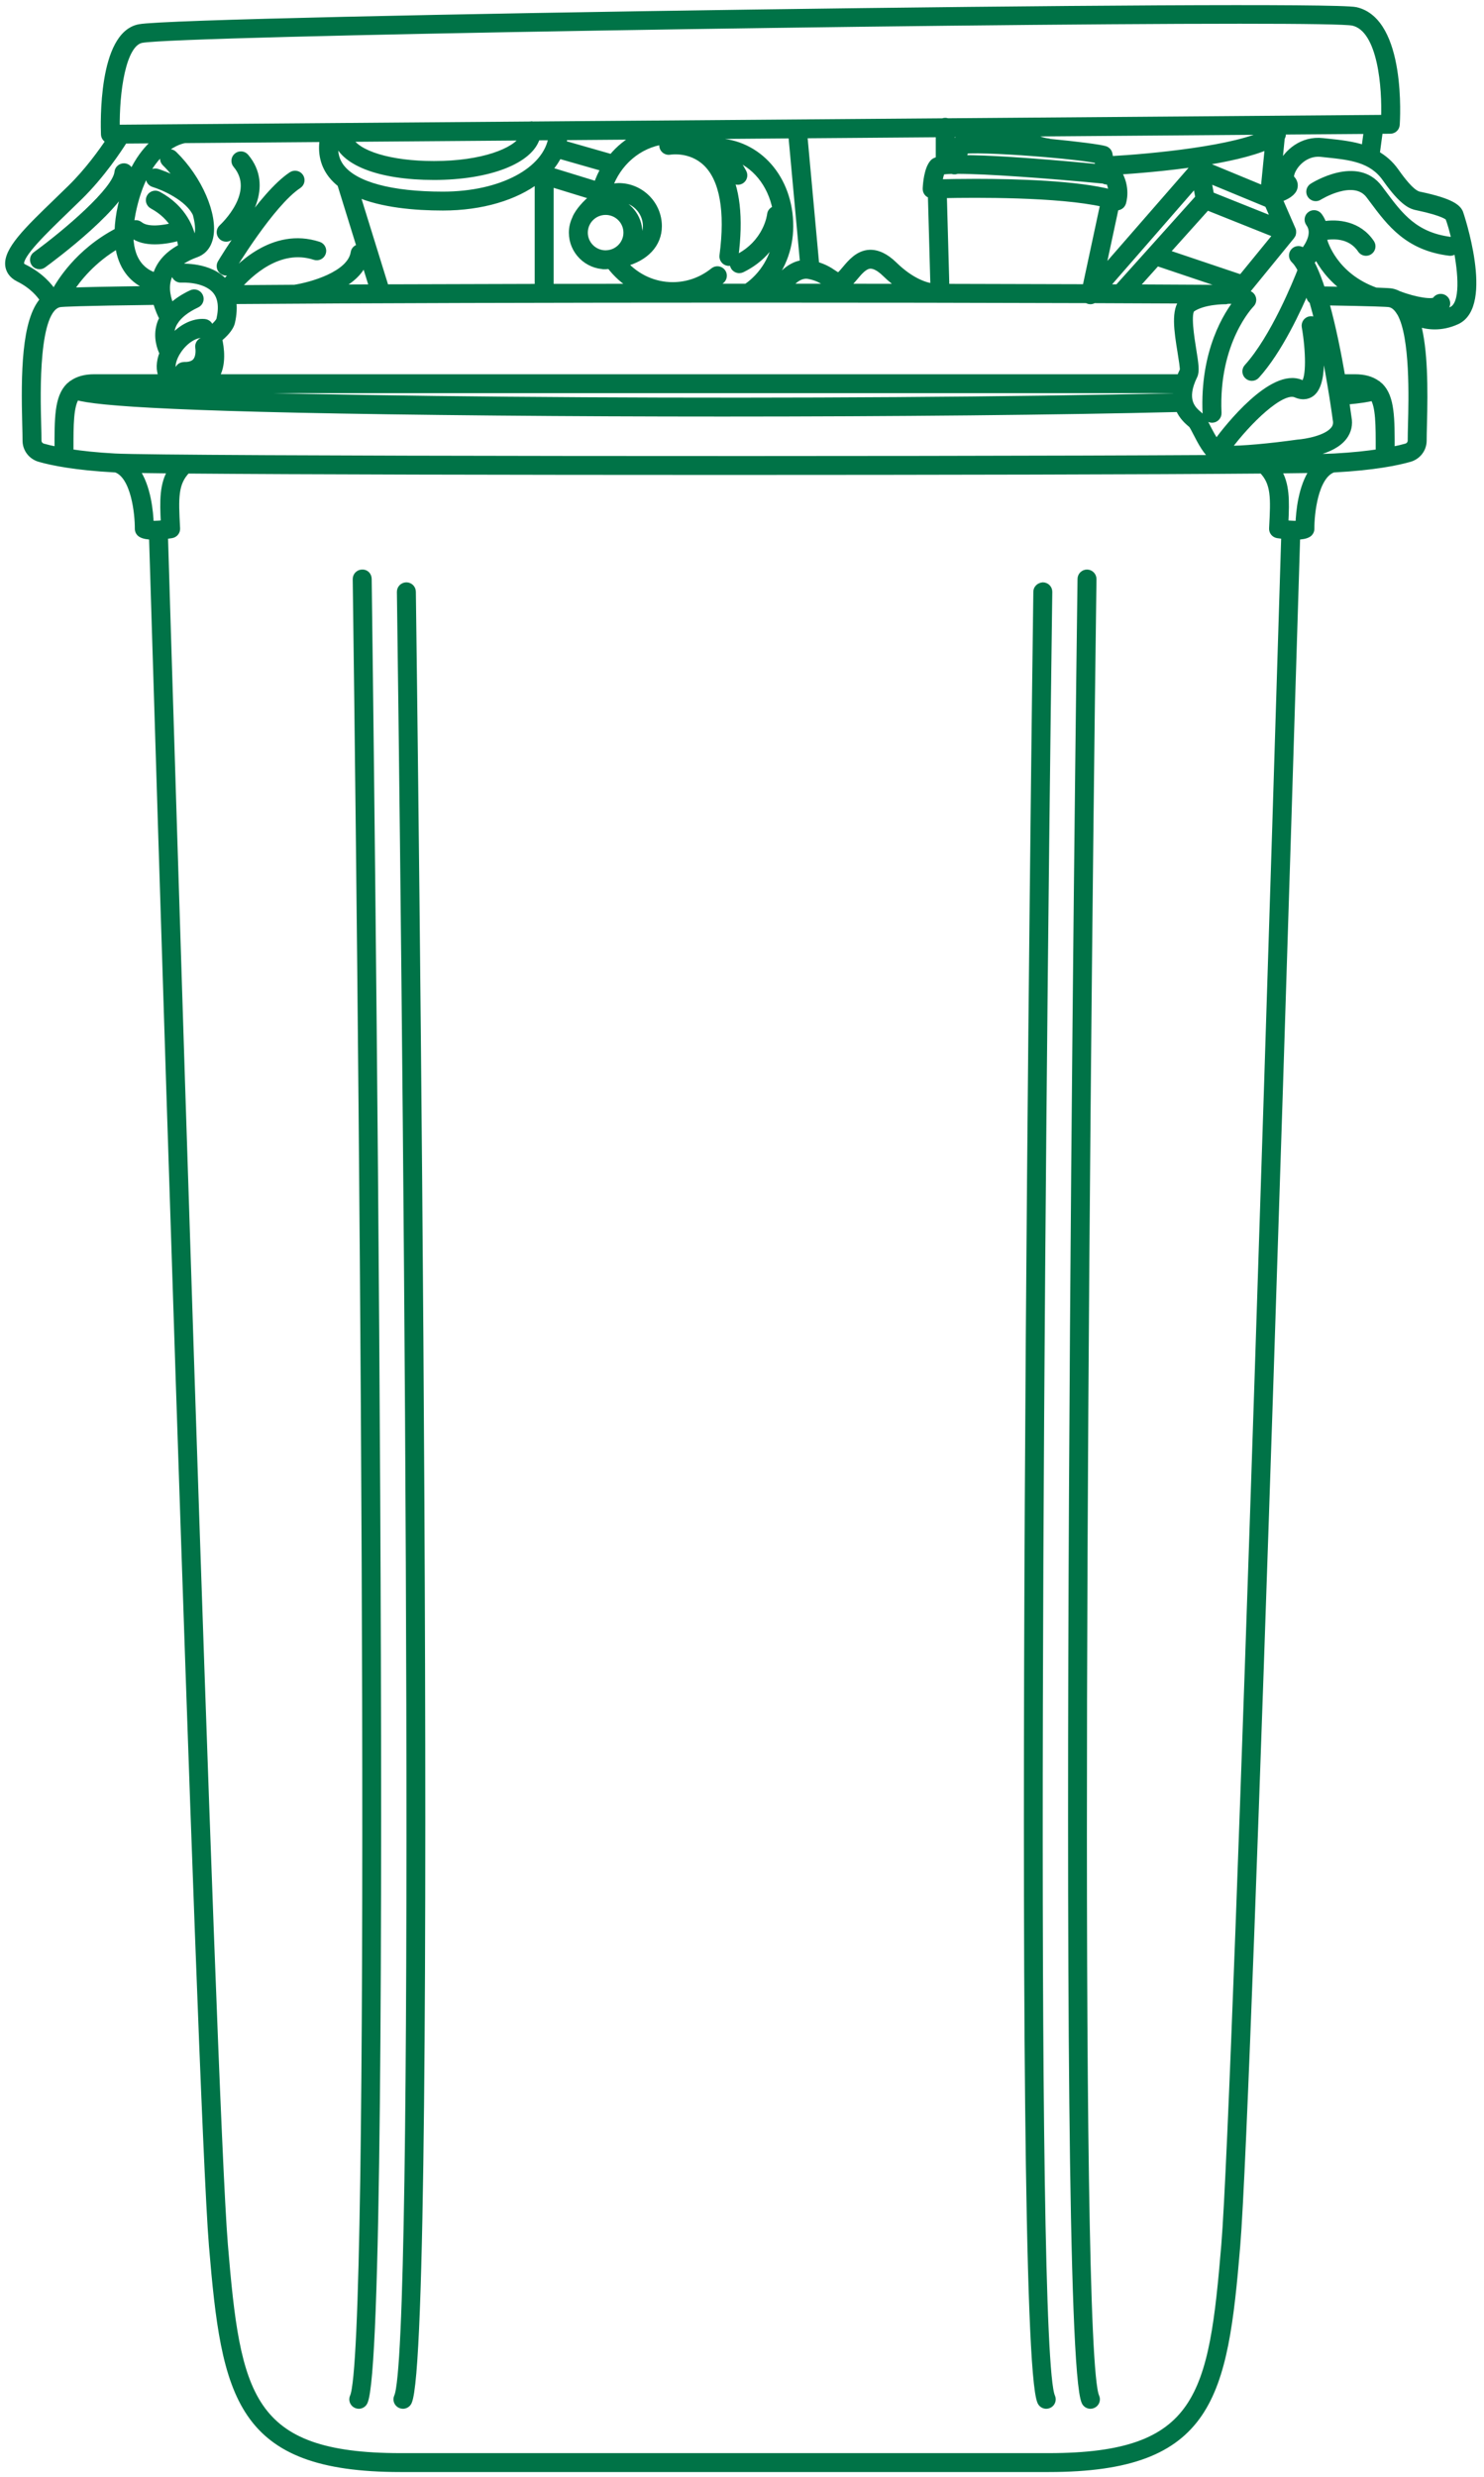 <svg xmlns="http://www.w3.org/2000/svg" xmlns:xlink="http://www.w3.org/1999/xlink" width="181px" height="302px" viewBox="0 0 181 302"><title>Recolección</title><g id="UI" stroke="none" stroke-width="1" fill="none" fill-rule="evenodd"><g id="02---R3ver" transform="translate(-230, -1797)"><g id="Group-5" transform="translate(0, 1718)"><g id="Group-2" transform="translate(170, 80)"><g id="Recolecci&#xF3;n" transform="translate(61, 0)"><polygon id="Space" points="0.001 0 178.691 0 178.691 300 0.001 300"></polygon><path d="M14.888,20.129 C14.926,19.701 14.609,19.324 14.18,19.284 C13.752,19.257 13.371,19.561 13.332,19.989 C13.136,22.162 7.107,27.31 3.355,30.046 C3.006,30.3 2.931,30.786 3.185,31.133 C3.338,31.341 3.576,31.45 3.816,31.45 C3.976,31.45 4.137,31.402 4.277,31.301 C5.329,30.534 14.563,23.709 14.888,20.129 L14.888,20.129 Z M26.582,28.092 C26.771,28.092 26.959,28.025 27.109,27.889 C29.088,26.083 32.027,21.715 28.979,18.108 C28.7,17.778 28.209,17.736 27.878,18.012 C27.548,18.289 27.505,18.779 27.783,19.108 C30.63,22.478 26.241,26.57 26.053,26.743 C25.737,27.034 25.716,27.525 26.007,27.841 C26.161,28.008 26.371,28.092 26.582,28.092 L26.582,28.092 Z M26.182,32.111 C26.307,32.185 26.446,32.221 26.581,32.221 C26.847,32.221 27.107,32.086 27.253,31.842 C27.3,31.761 32.099,23.796 35.42,21.611 C35.78,21.373 35.878,20.891 35.64,20.534 C35.401,20.176 34.916,20.078 34.558,20.314 C30.942,22.694 26.115,30.705 25.911,31.045 C25.691,31.414 25.811,31.89 26.182,32.111 L26.182,32.111 Z M176.629,29.222 C176.542,29.564 176.241,29.81 175.886,29.81 C175.853,29.81 175.822,29.807 175.79,29.804 C170.717,29.183 168.527,26.249 166.412,23.413 L165.981,22.838 C164.137,20.391 159.938,23 159.897,23.029 C159.533,23.259 159.05,23.152 158.819,22.79 C158.588,22.428 158.694,21.948 159.057,21.717 C159.28,21.576 164.523,18.309 167.23,21.906 L167.665,22.486 C169.762,25.296 171.573,27.721 175.98,28.262 C176.19,28.286 176.368,28.395 176.491,28.546 C176.186,27.149 175.845,25.998 175.645,25.536 C175.617,25.502 175.157,24.969 171.937,24.288 L171.776,24.254 C171.213,24.128 170.163,23.893 167.978,20.784 C166.303,18.402 163.734,18.131 160.759,17.818 L160.144,17.752 C158.619,17.588 157.435,18.514 156.849,19.441 C156.433,20.097 156.415,20.601 156.476,20.701 C156.844,21.029 156.993,21.47 156.874,21.901 C156.703,22.524 155.941,22.969 155.048,23.285 L156.662,26.986 C156.662,26.986 156.662,26.987 156.662,26.987 C156.712,27.101 156.723,27.228 156.713,27.355 C156.71,27.391 156.702,27.423 156.693,27.46 C156.685,27.501 156.687,27.544 156.671,27.585 C156.648,27.639 156.61,27.678 156.578,27.724 C156.565,27.743 156.566,27.768 156.552,27.785 L151.293,34.225 C151.283,34.24 151.27,34.252 151.259,34.266 L150.801,34.828 C151.078,34.727 151.4,34.784 151.621,35.004 C151.925,35.309 151.924,35.8 151.62,36.104 C151.576,36.147 147.223,40.588 147.611,49.349 C147.629,49.778 147.296,50.141 146.865,50.16 C146.853,50.16 146.842,50.16 146.83,50.16 C146.415,50.16 146.069,49.834 146.05,49.417 C145.714,41.814 148.654,37.273 149.94,35.663 C149.862,35.688 149.786,35.717 149.703,35.717 C149.616,35.717 149.527,35.702 149.442,35.672 C149.437,35.671 149.434,35.668 149.429,35.667 C149.2,35.665 148.952,35.663 148.723,35.662 C148.623,35.706 148.513,35.729 148.395,35.717 C148.356,35.719 145.816,35.703 144.414,36.662 C143.794,37.086 144.308,40.262 144.528,41.618 C144.815,43.396 144.942,44.275 144.674,44.825 C143.221,47.795 144.514,48.905 145.209,49.502 C145.321,49.599 145.414,49.681 145.48,49.748 C145.712,49.991 145.915,50.374 146.282,51.088 C146.576,51.657 147.007,52.489 147.433,53.057 C147.446,52.919 147.482,52.783 147.571,52.662 C148.64,51.227 154.155,44.143 157.683,45.676 C157.783,45.719 157.963,45.782 158.035,45.727 C158.727,45.184 158.651,41.726 158.144,38.835 C158.07,38.412 158.355,38.009 158.78,37.935 C159.196,37.861 159.608,38.143 159.683,38.567 C159.967,40.185 160.758,45.574 158.999,46.949 C158.694,47.189 158.034,47.525 157.057,47.099 C155.3,46.333 151.179,50.431 148.825,53.588 C148.785,53.642 148.729,53.671 148.679,53.71 C150.279,53.779 154.028,53.427 157.259,52.968 C158.233,52.898 160.803,52.482 161.68,51.334 C161.943,50.989 162.02,50.614 161.926,50.151 C161.825,49.393 161.681,48.416 161.509,47.327 C161.508,47.322 161.505,47.318 161.505,47.313 C161.505,47.311 161.506,47.31 161.505,47.307 C160.963,43.895 160.097,39.266 159.064,35.702 C158.844,35.561 158.693,35.326 158.696,35.048 C158.699,34.932 158.724,34.824 158.765,34.726 C158.683,34.465 158.6,34.201 158.515,33.957 C157.382,36.658 155.033,41.745 152.264,44.8 C152.11,44.97 151.896,45.057 151.684,45.057 C151.498,45.057 151.31,44.992 151.162,44.857 C150.841,44.57 150.816,44.079 151.104,43.759 C154.335,40.193 157.089,33.375 157.66,31.907 C157.391,31.388 157.117,30.975 156.838,30.718 C156.523,30.425 156.505,29.934 156.798,29.62 C157.093,29.305 157.585,29.286 157.903,29.58 C157.929,29.605 157.954,29.637 157.98,29.663 C158.598,28.883 159.5,27.406 158.641,26.231 C158.388,25.884 158.464,25.398 158.814,25.145 C159.161,24.893 159.65,24.97 159.905,25.317 C160.154,25.659 160.323,26.006 160.428,26.351 C162.13,26.073 164.719,26.293 166.261,28.602 C166.498,28.959 166.401,29.442 166.042,29.679 C165.91,29.768 165.76,29.81 165.611,29.81 C165.357,29.81 165.11,29.688 164.96,29.462 C163.694,27.569 161.5,27.729 160.519,27.913 C160.503,28.015 160.476,28.114 160.452,28.213 C160.478,28.262 160.512,28.306 160.527,28.362 C160.577,28.548 161.761,32.648 166.797,34.434 C168.115,34.477 168.547,34.513 168.726,34.544 C169.027,34.595 169.3,34.702 169.558,34.833 C171.7,35.666 173.825,35.93 174.068,35.555 C174.303,35.196 174.785,35.094 175.149,35.328 C175.51,35.561 175.612,36.043 175.377,36.403 C175.056,36.895 174.505,37.135 173.855,37.219 C174.518,37.238 175.255,37.126 176.038,36.769 C177.564,36.074 177.232,32.26 176.629,29.222 L176.629,29.222 Z M158.911,30.981 C158.999,31.143 159.086,31.313 159.172,31.491 C159.196,31.532 159.216,31.573 159.232,31.618 C159.595,32.388 159.937,33.297 160.259,34.294 C161.398,34.313 162.391,34.33 163.242,34.346 C161.258,32.96 160.144,31.289 159.568,30.133 C159.33,30.486 159.094,30.776 158.911,30.981 L158.911,30.981 Z M169.808,37.253 C169.777,37.209 169.745,37.169 169.723,37.122 C169.383,36.55 168.972,36.163 168.46,36.075 C168.184,36.028 166.587,35.953 160.73,35.856 C161.568,38.827 162.241,42.254 162.712,45 L164.24,45 C165.384,45 166.265,45.25 166.941,45.734 C166.972,45.753 167.007,45.76 167.037,45.784 C167.072,45.812 167.096,45.848 167.127,45.879 C167.197,45.939 167.278,45.985 167.344,46.05 C168.742,47.445 168.736,49.99 168.729,53.841 L168.729,53.862 C169.497,53.71 170.088,53.565 170.489,53.45 C170.839,53.352 171.072,53.052 171.07,52.704 C171.068,52.212 171.085,51.542 171.105,50.749 C171.189,47.588 171.38,40.157 169.808,37.253 L169.808,37.253 Z M159.149,56.285 C158.014,56.303 156.582,56.322 154.881,56.338 C155.92,58.021 155.905,59.988 155.76,62.794 C156.005,62.82 156.24,62.838 156.465,62.852 C156.466,62.852 156.468,62.851 156.471,62.851 C156.473,62.852 156.476,62.853 156.478,62.853 C156.829,62.874 157.148,62.879 157.384,62.862 C157.43,61.474 157.704,58.29 159.149,56.285 L159.149,56.285 Z M155.644,64.345 C155.32,64.309 155.028,64.268 154.818,64.235 C154.424,64.171 154.142,63.822 154.163,63.426 L154.17,63.291 C154.358,59.748 154.439,57.911 152.921,56.357 C139.53,56.47 113.461,56.527 87.377,56.527 C61.294,56.527 35.225,56.47 21.834,56.357 C20.316,57.91 20.397,59.747 20.584,63.288 L20.592,63.426 C20.613,63.822 20.331,64.171 19.937,64.234 C19.727,64.268 19.435,64.309 19.111,64.345 C19.506,77.341 24.923,254.817 26.42,272.683 C27.954,291.008 29.315,298.446 47.841,298.446 L126.913,298.446 C145.44,298.446 146.802,291.008 148.336,272.683 C149.832,254.817 155.248,77.342 155.644,64.345 L155.644,64.345 Z M17.372,62.864 C17.607,62.878 17.928,62.872 18.283,62.852 C18.284,62.852 18.284,62.851 18.284,62.851 C18.285,62.851 18.285,62.852 18.285,62.852 C18.511,62.838 18.747,62.821 18.995,62.794 C18.85,59.988 18.835,58.019 19.873,56.338 C18.173,56.322 16.741,56.303 15.606,56.285 C17.052,58.292 17.324,61.478 17.372,62.864 L17.372,62.864 Z M4.266,53.45 C4.667,53.565 5.258,53.71 6.026,53.862 L6.026,53.842 C6.017,49.991 6.012,47.445 7.412,46.05 C7.478,45.983 7.562,45.935 7.634,45.875 C7.664,45.845 7.685,45.811 7.719,45.784 C7.748,45.761 7.783,45.754 7.813,45.735 C8.489,45.251 9.37,45 10.514,45 L18.789,45 C18.784,44.989 18.775,44.977 18.77,44.965 C18.368,44.156 18.403,43.121 18.831,42.057 C18.525,41.431 18.05,40.128 18.473,38.631 C18.555,38.341 18.675,38.064 18.814,37.791 C18.585,37.373 18.259,36.668 18.033,35.794 C8.603,35.911 6.618,36.02 6.296,36.075 C3.281,36.592 3.548,46.874 3.648,50.746 C3.67,51.54 3.687,52.212 3.684,52.704 C3.683,53.052 3.917,53.352 4.266,53.45 L4.266,53.45 Z M5.56,34.686 C5.575,34.681 5.593,34.676 5.609,34.671 C6.197,33.538 8.484,29.688 13.347,27.161 C13.38,26.206 13.509,25.179 13.763,24.061 C14.74,19.755 16.515,17.398 18.11,16.098 L14.174,16.128 C13.511,17.186 11.438,20.342 8.696,23.026 C8.118,23.594 7.546,24.145 6.993,24.68 C4.368,27.213 1.393,30.085 1.567,31.198 C1.577,31.257 1.602,31.417 1.975,31.601 C3.944,32.574 5.033,33.884 5.56,34.686 L5.56,34.686 Z M13.232,14.581 L40.663,14.368 L40.663,14.368 L40.663,14.368 L63.708,14.189 C63.751,14.182 63.791,14.163 63.838,14.163 C63.881,14.163 63.918,14.18 63.959,14.187 L113.986,13.799 C114.08,13.759 114.182,13.737 114.29,13.737 C114.39,13.737 114.484,13.759 114.572,13.794 L167.827,13.38 C167.953,9.84 167.488,2.546 164.02,1.757 C163.288,1.59 158.153,1.518 150.208,1.518 C114.298,1.518 20.892,2.989 16.285,3.855 C13.911,4.3 13.172,10.378 13.232,14.581 L13.232,14.581 Z M154.472,25.869 L153.623,23.922 L146.357,20.918 L146.7,22.762 L154.472,25.869 Z M154.672,27.624 L146.227,24.249 L141.25,29.789 L150.392,32.864 L154.672,27.624 Z M149.219,34.11 L140.118,31.05 L137.424,34.049 C141.638,34.067 145.599,34.088 149.219,34.11 L149.219,34.11 Z M143.277,35.631 C139.858,35.614 136.245,35.598 132.434,35.584 C132.423,35.591 132.408,35.589 132.395,35.596 C132.276,35.667 132.144,35.716 132,35.716 C131.998,35.716 131.997,35.716 131.995,35.716 C131.943,35.716 131.889,35.711 131.835,35.7 C131.737,35.678 131.649,35.637 131.57,35.585 C131.567,35.583 131.562,35.584 131.558,35.581 C118.991,35.538 104.64,35.517 90.301,35.518 C90.299,35.518 90.298,35.519 90.295,35.519 C90.293,35.519 90.29,35.518 90.288,35.518 C66.58,35.519 42.927,35.579 27.437,35.696 C27.547,36.471 27.508,37.329 27.289,38.285 C27.104,39.088 26.266,39.875 25.716,40.319 C25.953,41.324 26.283,43.488 25.311,45 L142.902,45 C143.006,44.725 143.123,44.443 143.27,44.145 C143.316,43.908 143.125,42.727 142.986,41.865 C142.577,39.348 142.178,36.77 143.277,35.631 L143.277,35.631 Z M13.277,46.555 C32.196,47.923 103.145,48.275 142.446,47.305 C142.442,47.07 142.464,46.817 142.499,46.555 L22.16,46.555 C22.122,46.555 22.091,46.563 22.054,46.563 C21.947,46.563 21.839,46.56 21.728,46.555 L13.277,46.555 Z M15.881,31.179 C16.563,32.101 17.447,32.481 18.009,32.639 C18.031,32.559 18.035,32.48 18.061,32.399 C18.52,31.024 19.55,29.926 21.11,29.112 C21.084,28.827 21.02,28.426 20.875,27.957 C20.157,28.161 19.032,28.417 17.885,28.417 C16.868,28.417 15.841,28.214 15.079,27.595 C15,27.532 14.94,27.453 14.894,27.37 C14.86,28.963 15.186,30.241 15.881,31.179 L15.881,31.179 Z M24.065,44.028 C23.634,44.539 23.046,44.861 22.312,44.992 C23.048,44.948 23.592,44.723 23.925,44.29 C24.007,44.186 24.067,44.064 24.125,43.941 C24.103,43.969 24.089,44 24.065,44.028 L24.065,44.028 Z M20.169,44.277 C20.317,44.574 20.611,44.747 20.938,44.852 C20.775,44.708 20.669,44.503 20.672,44.269 C20.678,43.84 20.977,43.523 21.465,43.503 C22.115,43.523 22.591,43.355 22.865,43.033 C23.288,42.537 23.244,41.674 23.192,41.383 C23.116,40.962 23.394,40.557 23.817,40.479 C23.932,40.456 24.043,40.465 24.149,40.491 C24.127,40.408 24.103,40.319 24.082,40.255 C24.033,40.102 24.033,39.941 24.078,39.793 C23.995,39.815 23.907,39.824 23.817,39.816 C23.767,39.811 23.717,39.81 23.667,39.81 C22.712,39.81 21.57,40.553 20.778,41.71 C20.114,42.677 19.876,43.685 20.169,44.277 L20.169,44.277 Z M62.812,15.751 L41.63,15.915 C42.52,17.747 46.573,19.009 51.925,19.009 C57.855,19.009 61.828,17.439 62.812,15.751 L62.812,15.751 Z M76.715,15.643 L67.842,15.711 C67.811,15.976 67.759,16.236 67.696,16.494 L73.601,18.181 C74.464,17.124 75.521,16.259 76.715,15.643 L76.715,15.643 Z M88.676,30.366 C88.663,30.46 88.633,30.55 88.589,30.629 C88.654,30.559 88.731,30.496 88.822,30.452 C92.558,28.622 92.931,25.19 92.935,25.155 C92.97,24.792 93.259,24.528 93.602,24.476 C92.99,21.398 91.047,19.03 88.424,18.141 C88.902,18.716 89.337,19.335 89.689,20.024 C89.885,20.406 89.733,20.875 89.349,21.069 C88.966,21.264 88.494,21.112 88.298,20.73 C88.048,20.244 87.747,19.802 87.425,19.382 C88.883,21.858 89.317,25.526 88.676,30.366 L88.676,30.366 Z M86.99,33.216 C86.638,33.5 86.263,33.736 85.885,33.963 C87.269,33.962 88.654,33.962 90.04,33.962 C92.109,32.53 93.449,30.251 93.747,27.681 C93.085,29.045 91.843,30.705 89.512,31.847 C89.4,31.9 89.283,31.926 89.167,31.926 C88.878,31.926 88.602,31.767 88.466,31.492 C88.33,31.218 88.378,30.904 88.554,30.677 C88.414,30.896 88.173,31.041 87.903,31.041 C87.868,31.041 87.835,31.04 87.8,31.035 C87.372,30.979 87.071,30.588 87.127,30.163 C87.846,24.734 87.146,20.834 85.104,18.884 C83.216,17.081 80.8,17.474 80.697,17.49 C80.278,17.564 79.869,17.283 79.793,16.862 C79.75,16.62 79.832,16.394 79.98,16.222 C76.904,16.643 74.334,18.846 73.288,21.927 C73.68,21.792 74.071,21.695 74.451,21.695 C77.154,21.695 79.352,23.883 79.352,26.573 C79.352,28.796 77.729,30.468 75.158,31.131 C76.704,32.819 78.794,33.773 81.049,33.773 C82.854,33.773 84.57,33.163 86.008,32.007 C86.345,31.736 86.835,31.79 87.106,32.124 C87.377,32.457 87.325,32.947 86.99,33.216 L86.99,33.216 Z M66.153,33.985 C69.462,33.978 72.827,33.973 76.232,33.97 C75.141,33.322 74.169,32.457 73.375,31.408 C73.209,31.419 73.055,31.445 72.885,31.45 L72.865,31.45 C72.865,31.45 72.865,31.449 72.865,31.449 C70.6,31.449 68.758,29.616 68.758,27.361 C68.758,26.723 68.918,26.128 69.182,25.589 C69.189,25.567 69.188,25.543 69.198,25.521 C69.563,24.745 70.383,23.77 71.372,22.996 L66.153,21.392 L66.153,33.985 Z M72.673,19.533 L67.156,17.956 C66.888,18.487 66.557,18.997 66.153,19.477 L66.153,19.765 L71.785,21.497 C72.016,20.801 72.318,20.147 72.673,19.533 L72.673,19.533 Z M76.975,27.361 C76.975,27.833 76.879,28.279 76.73,28.701 C77.4,28.145 77.79,27.426 77.79,26.573 C77.79,24.74 76.292,23.25 74.451,23.25 C74.25,23.25 74.024,23.306 73.791,23.386 C75.612,23.806 76.975,25.424 76.975,27.361 L76.975,27.361 Z M72.859,29.894 C72.883,29.893 72.903,29.889 72.927,29.889 C74.302,29.856 75.413,28.738 75.413,27.361 C75.413,25.963 74.271,24.827 72.867,24.827 C71.462,24.827 70.32,25.963 70.32,27.361 C70.32,28.755 71.458,29.889 72.859,29.894 L72.859,29.894 Z M64.591,33.987 L64.591,20.956 C61.906,23.019 57.794,24.292 53.019,24.292 C49.631,24.292 45.525,23.948 42.505,22.607 L46.048,34.039 C51.85,34.017 58.094,34 64.591,33.987 L64.591,33.987 Z M43.442,30.903 C42.877,32.322 41.561,33.344 40.132,34.065 C41.527,34.058 42.958,34.052 44.416,34.047 L43.442,30.903 Z M85.201,15.577 C85.582,15.765 85.952,15.976 86.307,16.215 C91.492,16.349 95.376,20.752 95.376,26.573 C95.376,29.407 94.295,32.036 92.428,33.962 C92.703,33.962 92.979,33.962 93.254,33.962 C93.767,33.103 95.069,31.281 96.956,31.073 L95.529,15.496 L85.201,15.577 Z M106.975,32.383 C106.266,31.693 105.649,31.362 105.133,31.381 C104.437,31.415 103.826,32.145 103.288,32.788 C102.841,33.319 102.444,33.769 101.938,33.967 C104.283,33.968 106.615,33.971 108.928,33.975 C108.307,33.559 107.653,33.046 106.975,32.383 L106.975,32.383 Z M113.509,15.357 L97.097,15.484 L98.543,31.269 C99.565,31.56 100.192,31.963 100.612,32.25 C101.077,32.566 101.141,32.589 101.389,32.531 C101.517,32.472 101.861,32.063 102.088,31.792 C102.758,30.993 103.676,29.897 105.054,29.829 C106.02,29.794 107.021,30.253 108.068,31.274 C110.171,33.324 111.933,33.835 112.856,33.951 C112.779,31.287 112.605,24.938 112.546,22.786 C112.392,22.755 112.253,22.699 112.14,22.587 C111.987,22.434 111.905,22.223 111.914,22.006 C111.938,21.447 112.073,19.558 112.813,18.782 C112.89,18.701 113.013,18.577 113.509,18.472 L113.509,15.357 Z M153.731,15.045 L124.301,15.272 C125.072,15.737 125.985,16.168 126.863,16.252 C126.927,16.259 126.982,16.286 127.041,16.306 C130.342,16.619 133.217,16.992 133.796,17.186 C134.067,17.278 134.268,17.512 134.316,17.794 L134.421,18.415 C139.24,18.154 150.052,17.154 153.731,15.045 L153.731,15.045 Z M133.395,32.152 L144.737,19.141 C144.77,19.103 144.813,19.076 144.852,19.045 C144.873,19.029 144.889,19.009 144.912,18.996 C144.969,18.96 145.031,18.936 145.095,18.916 C141.269,19.487 137.434,19.784 135.358,19.916 C135.361,19.921 135.368,19.923 135.37,19.928 C136.586,21.876 135.982,23.674 135.956,23.75 C135.845,24.071 135.543,24.273 135.218,24.273 C135.175,24.273 135.132,24.259 135.089,24.251 L133.395,32.152 Z M113.552,21.237 C114.487,21.213 116.078,21.181 118.012,21.181 C123.032,21.181 130.37,21.392 134.572,22.494 C134.567,22.111 134.491,21.612 134.224,21.072 C134.211,21.071 134.196,21.07 134.182,21.067 C134.148,21.079 134.121,21.099 134.086,21.105 C134.041,21.112 133.997,21.116 133.954,21.116 C133.821,21.116 133.698,21.072 133.587,21.012 C126.56,20.336 119.201,19.813 115.736,19.818 C115.577,19.886 115.397,19.912 115.214,19.861 C115.188,19.854 115.168,19.835 115.143,19.825 C114.558,19.839 114.115,19.872 113.888,19.932 C113.761,20.153 113.634,20.663 113.552,21.237 L113.552,21.237 Z M126.701,17.797 C122.664,17.45 118.088,17.215 116.741,17.374 L116.479,18.287 C119.243,18.288 124.16,18.545 133.002,19.392 L132.859,18.545 C131.737,18.299 129.359,18.027 126.751,17.802 C126.739,17.801 126.726,17.801 126.714,17.799 C126.71,17.799 126.705,17.798 126.701,17.797 L126.701,17.797 Z M95.151,33.963 C96.939,33.963 98.723,33.965 100.502,33.966 C100.212,33.852 99.96,33.69 99.728,33.531 C99.268,33.215 98.747,32.859 97.66,32.64 C96.639,32.429 95.742,33.225 95.151,33.963 L95.151,33.963 Z M131.395,34.026 L133.577,23.853 C128.122,22.617 117.827,22.704 114.11,22.781 C114.17,24.99 114.343,31.384 114.419,33.982 C120.31,33.993 126.015,34.007 131.395,34.026 L131.395,34.026 Z M145.171,23.091 L144.854,21.38 L133.821,34.036 C134.336,34.037 134.829,34.039 135.336,34.041 L139.294,29.636 C139.295,29.635 139.296,29.632 139.299,29.631 L145.171,23.091 Z M153.14,22.039 L153.654,16.827 C151.571,17.738 148.464,18.402 145.323,18.881 C145.365,18.881 145.406,18.884 145.449,18.891 C145.483,18.896 145.514,18.905 145.546,18.914 C145.573,18.922 145.6,18.922 145.626,18.933 L153.14,22.039 Z M115.07,15.344 L115.07,17.532 L115.362,16.518 C115.414,16.337 115.53,16.18 115.69,16.078 C116.284,15.7 119.176,15.736 122.489,15.944 C122.119,15.677 121.843,15.451 121.657,15.294 L115.07,15.344 Z M64.495,15.737 C63.696,18.577 58.663,20.564 51.925,20.564 C45.211,20.564 40.688,18.769 39.988,15.93 C39.711,17.307 39.911,18.453 40.648,19.4 C42.323,21.552 46.717,22.738 53.019,22.738 C60.159,22.738 65.644,19.773 66.275,15.724 L64.495,15.737 Z M15.288,24.403 C15.113,25.173 14.996,25.893 14.936,26.564 C14.949,26.544 14.953,26.521 14.969,26.502 C15.243,26.169 15.735,26.121 16.067,26.393 C16.984,27.137 18.956,26.843 20.219,26.518 C19.695,25.67 18.872,24.787 17.569,24.081 C17.192,23.874 17.052,23.403 17.258,23.026 C17.465,22.648 17.939,22.511 18.318,22.715 C21.44,24.41 22.34,26.966 22.595,28.446 C22.765,28.342 22.987,28.125 23.1,27.607 C23.241,26.957 23.15,26.068 22.878,25.082 C21.941,23.083 18.846,21.775 17.719,21.438 C17.307,21.315 17.072,20.881 17.196,20.471 C17.319,20.059 17.755,19.825 18.168,19.949 C18.273,19.981 19.627,20.398 21.078,21.245 C20.527,20.421 19.877,19.617 19.13,18.891 C18.821,18.591 18.815,18.099 19.116,17.792 C19.418,17.485 19.912,17.48 20.221,17.778 C23.283,20.755 25.219,25.217 24.626,27.936 C24.343,29.243 23.557,29.778 22.95,29.998 C21.112,30.659 19.967,31.63 19.547,32.882 C19.119,34.152 19.497,35.499 19.87,36.381 C20.507,35.763 21.331,35.211 22.35,34.732 C22.74,34.548 23.205,34.715 23.389,35.104 C23.573,35.492 23.406,35.956 23.016,36.138 C21.753,36.732 20.863,37.427 20.359,38.213 C20.357,38.214 20.356,38.217 20.354,38.219 C20.187,38.48 20.062,38.753 19.981,39.034 C19.851,39.484 19.853,39.91 19.906,40.287 C21.043,38.929 22.568,38.147 23.95,38.266 C24.38,38.304 24.699,38.679 24.661,39.107 C24.66,39.131 24.656,39.153 24.653,39.175 C25.175,38.764 25.701,38.22 25.766,37.938 C26.117,36.41 25.948,35.231 25.265,34.435 C23.953,32.906 21.127,33.079 21.097,33.082 C20.665,33.109 20.293,32.787 20.264,32.359 C20.234,31.933 20.557,31.561 20.987,31.53 C21.134,31.522 24.619,31.296 26.447,33.419 C26.451,33.422 26.452,33.427 26.456,33.431 C27.911,31.629 32.3,27.013 37.876,28.841 C38.286,28.975 38.509,29.416 38.374,29.822 C38.239,30.231 37.799,30.454 37.388,30.319 C33.029,28.89 29.357,32.438 27.903,34.138 C30.092,34.121 32.437,34.106 34.921,34.092 C36.836,33.803 41.736,32.491 42.146,29.786 C42.203,29.408 42.526,29.153 42.896,29.141 L40.509,21.439 C40.094,21.112 39.724,20.752 39.412,20.351 C38.452,19.118 38.106,17.635 38.379,15.94 L21.553,16.071 C21.229,16.114 17.006,16.827 15.288,24.403 L15.288,24.403 Z M17.813,34.242 C17.813,34.225 17.814,34.206 17.814,34.189 C17.029,34.003 15.676,33.503 14.645,32.13 C13.984,31.25 13.578,30.162 13.415,28.89 C10.324,30.672 8.461,33.039 7.556,34.442 C9.052,34.383 11.993,34.315 17.813,34.242 L17.813,34.242 Z M147.037,54.845 C146.152,54.228 145.456,52.89 144.892,51.795 C144.705,51.432 144.449,50.935 144.349,50.822 C144.314,50.784 144.256,50.737 144.188,50.678 C143.816,50.359 143.157,49.786 142.765,48.852 C128.224,49.214 107.85,49.41 87.139,49.41 C77.856,49.41 68.51,49.371 59.592,49.289 C20.377,48.931 10.798,48.106 8.334,47.395 C7.587,48.462 7.582,50.746 7.587,53.84 L7.589,54.131 C8.985,54.341 10.764,54.54 13.018,54.663 C19.297,55.004 110.452,55.063 147.037,54.845 L147.037,54.845 Z M157.423,54.512 C156.887,54.59 156.186,54.684 155.413,54.78 C158.716,54.745 160.93,54.706 161.736,54.663 C163.99,54.54 165.77,54.341 167.166,54.131 L167.167,53.837 C167.173,50.814 167.171,48.563 166.473,47.465 C165.897,47.64 164.913,47.795 163.188,47.953 C163.331,48.903 163.426,49.597 163.466,49.894 C163.639,50.737 163.454,51.579 162.922,52.277 C161.46,54.187 157.832,54.485 157.423,54.512 L157.423,54.512 Z M165.712,14.952 L155.4,15.031 L155.398,15.066 C155.501,15.312 155.476,15.586 155.324,15.803 L154.739,21.733 C154.905,21.669 155.053,21.607 155.168,21.549 C154.784,20.967 154.794,20.124 155.206,19.206 C155.941,17.573 157.848,15.93 160.314,16.208 L160.924,16.272 C162.447,16.433 163.995,16.598 165.424,17.082 L165.712,14.952 Z M176.688,38.183 C175.727,38.622 174.815,38.785 173.99,38.785 C173.199,38.785 172.497,38.629 171.899,38.428 C172.778,41.616 172.785,46.297 172.667,50.789 C172.647,51.564 172.63,52.218 172.632,52.698 C172.636,53.75 171.947,54.654 170.919,54.946 C169.382,55.383 166.556,55.958 161.821,56.215 C161.766,56.217 161.683,56.22 161.614,56.224 C159.371,57.028 158.92,61.705 158.937,63.459 C158.94,63.735 158.795,63.991 158.558,64.134 C158.239,64.324 157.742,64.4 157.203,64.419 C156.803,77.591 151.392,254.915 149.893,272.811 C148.355,291.173 146.737,300 126.913,300 L47.841,300 C28.019,300 26.4,291.173 24.861,272.811 C23.363,254.915 17.952,77.591 17.55,64.419 C17.013,64.4 16.516,64.324 16.197,64.134 C15.96,63.992 15.816,63.735 15.819,63.46 C15.834,61.705 15.378,57.026 13.141,56.224 C13.073,56.22 12.988,56.217 12.933,56.215 C8.198,55.958 5.373,55.383 3.836,54.946 C2.809,54.654 2.119,53.751 2.123,52.698 C2.125,52.217 2.108,51.561 2.088,50.785 C1.926,44.604 1.991,38.054 4.264,35.555 C3.858,34.936 2.956,33.822 1.28,32.992 C0.373,32.545 0.096,31.899 0.023,31.436 C-0.275,29.529 2.318,27.027 5.906,23.563 C6.456,23.032 7.024,22.484 7.6,21.918 C9.686,19.876 11.4,17.491 12.321,16.112 C11.976,16.042 11.706,15.76 11.691,15.395 C11.643,14.149 11.342,3.201 15.996,2.327 C21.641,1.267 160.308,-0.682 164.368,0.241 C170.148,1.557 169.385,13.689 169.348,14.204 C169.321,14.611 168.984,14.925 168.576,14.929 L167.29,14.939 L166.908,17.765 C167.777,18.262 168.579,18.929 169.257,19.894 C171.095,22.509 171.839,22.674 172.119,22.738 L172.261,22.767 C176.033,23.565 176.814,24.305 177.082,24.924 C177.128,25.033 180.926,36.249 176.688,38.183 L176.688,38.183 Z M126.971,71.158 C126.977,70.729 126.632,70.377 126.2,70.371 C125.779,70.401 125.415,70.709 125.409,71.138 C125.292,79.853 122.584,284.682 125.901,291.836 C126.033,292.121 126.315,292.289 126.611,292.289 C126.72,292.289 126.831,292.265 126.937,292.216 C127.328,292.036 127.499,291.575 127.318,291.185 C124.782,285.714 125.983,144.869 126.971,71.158 L126.971,71.158 Z M132.359,69.601 C132.365,69.172 132.02,68.819 131.588,68.812 L131.578,68.812 C131.152,68.812 130.803,69.154 130.797,69.58 C130.68,78.359 127.972,284.682 131.289,291.836 C131.42,292.121 131.703,292.289 131.999,292.289 C132.108,292.289 132.219,292.265 132.325,292.216 C132.716,292.036 132.887,291.575 132.707,291.185 C130.17,285.714 131.37,143.849 132.359,69.601 L132.359,69.601 Z M48.565,70.371 L48.555,70.371 C48.124,70.377 47.779,70.729 47.784,71.158 C48.773,144.869 49.973,285.714 47.436,291.185 C47.255,291.575 47.426,292.036 47.818,292.216 C47.924,292.265 48.035,292.289 48.145,292.289 C48.44,292.289 48.722,292.121 48.855,291.836 C52.171,284.682 49.463,79.853 49.346,71.138 C49.341,70.711 48.991,70.371 48.565,70.371 L48.565,70.371 Z M43.958,69.58 C44.075,78.359 46.783,284.682 43.467,291.836 C43.334,292.121 43.052,292.289 42.757,292.289 C42.647,292.289 42.536,292.265 42.43,292.216 C42.039,292.036 41.867,291.575 42.049,291.185 C44.585,285.714 43.386,143.849 42.396,69.601 C42.391,69.172 42.736,68.819 43.167,68.811 C43.639,68.785 43.952,69.151 43.958,69.58 L43.958,69.58 Z" id="Graph" stroke="#007347" stroke-width="0.75" fill="#007347"></path></g></g></g></g></g></svg>